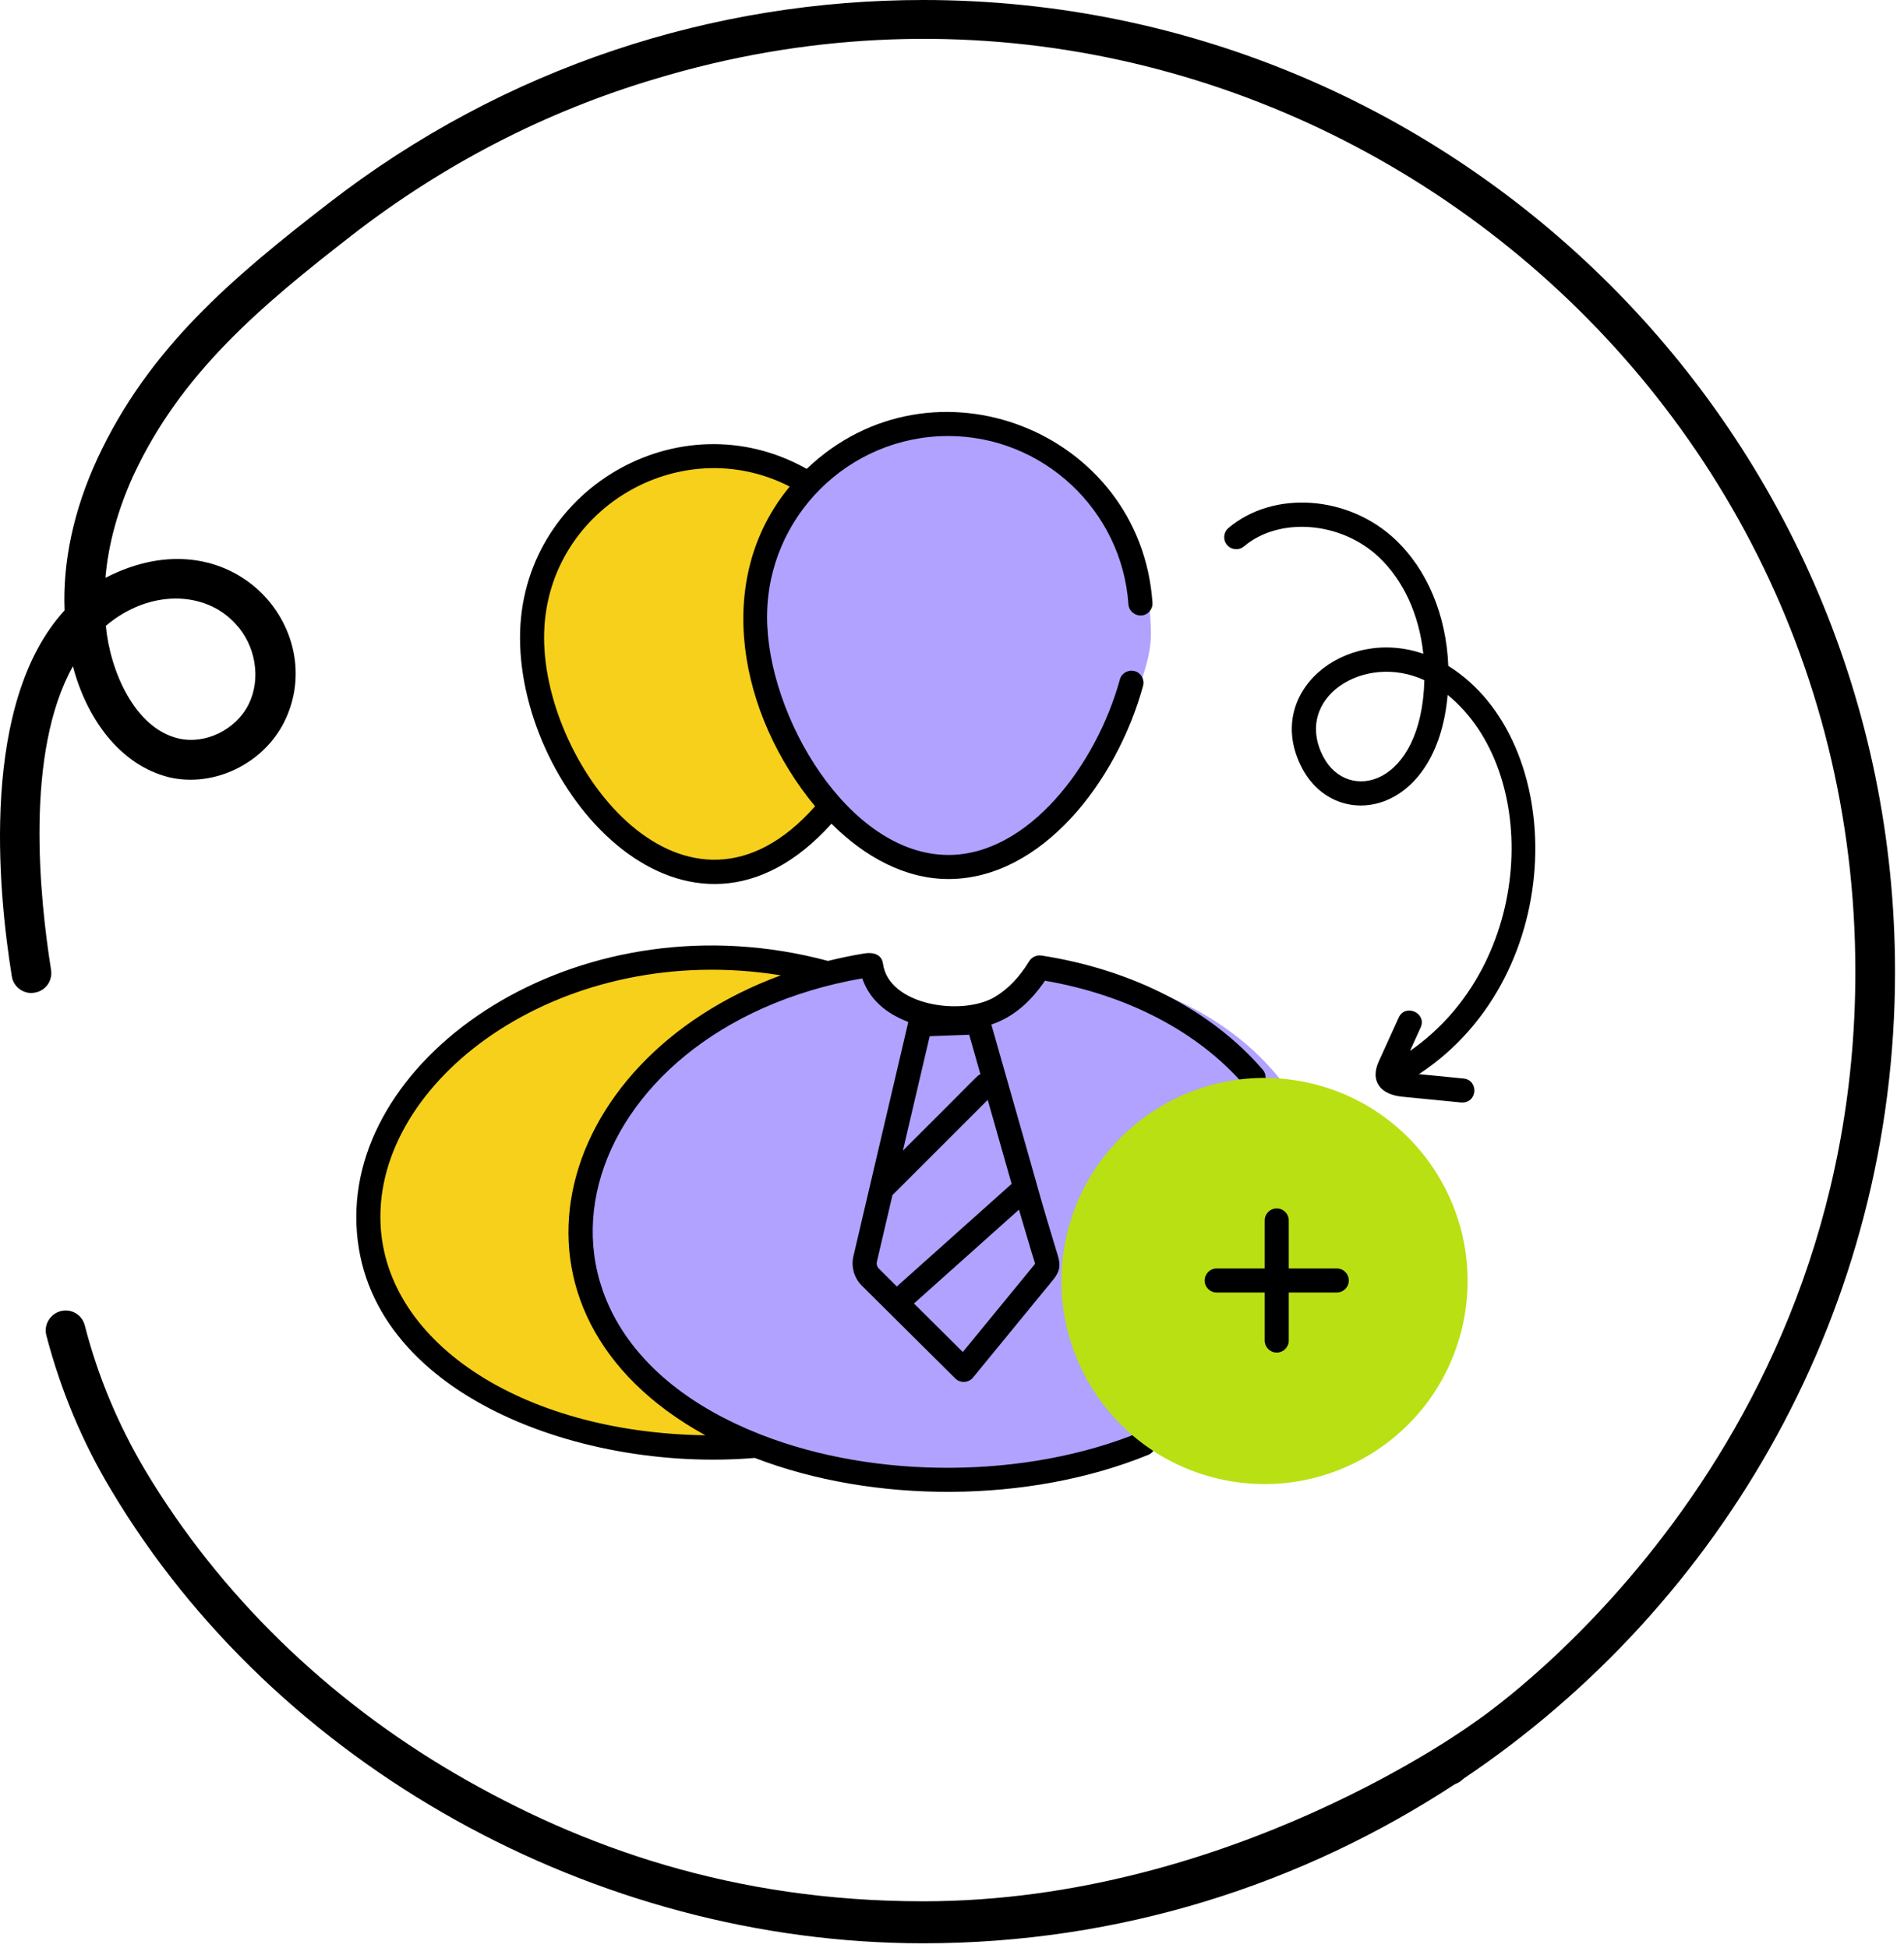 <?xml version="1.0" encoding="UTF-8"?>
<svg xmlns="http://www.w3.org/2000/svg" width="171" height="175" viewBox="0 0 171 175" fill="none">
  <path d="M82.922 0C64.192 0 45.398 5.942 29.489 18.274C20.831 24.971 13.317 31.311 8.722 41.25C6.617 45.809 5.622 50.476 5.8 54.822C-1.752 63.086 -0.222 79.757 1.062 87.7C1.204 88.662 2.165 89.339 3.093 89.161C4.088 89.018 4.732 88.092 4.589 87.13C3.556 80.647 2.203 67.61 6.548 59.844C7.738 64.384 10.658 68.693 15.203 69.818C19.227 70.744 23.645 68.607 25.534 64.831C29.646 56.525 20.751 46.066 9.47 51.901C9.717 48.908 10.572 45.809 11.96 42.746C16.236 33.52 23.398 27.5 31.66 21.088C39.852 14.747 49.008 10.01 58.839 7.089C112.205 -9.062 166.632 31.156 166.632 87.273C166.632 132.089 132.357 154.744 132.357 154.744C132.357 154.744 110.597 170.773 82.922 170.773C65.896 170.773 52.268 165.956 40.861 159.297C29.455 152.638 19.753 143.285 13.032 132.049C10.646 128.024 8.791 123.642 7.616 119.047C7.369 118.085 6.405 117.515 5.445 117.765C4.516 118.014 3.911 118.976 4.161 119.938C5.445 124.853 7.403 129.555 10.002 133.866C24.752 158.587 53.391 174.545 82.922 174.545C100.552 174.545 116.905 169.274 130.653 160.261C130.687 160.261 130.687 160.261 130.726 160.226C130.729 160.224 130.733 160.221 130.736 160.22C130.98 160.134 131.195 159.991 131.38 159.81C131.387 159.805 131.393 159.803 131.4 159.798C131.435 159.798 131.435 159.798 131.435 159.762C154.77 144.089 170.195 117.48 170.195 87.273C170.195 39.148 131.046 0 82.922 0ZM21.151 56.033C22.971 57.956 23.468 60.984 22.327 63.264C21.189 65.543 18.445 66.897 16.024 66.327C12.111 65.411 9.884 60.286 9.505 56.211C13.389 52.916 18.437 53.037 21.151 56.033Z" fill="black"></path>
  <path d="M103.364 57C103.364 60.274 100.963 64.727 99.727 67.455C96.793 73.93 92.071 77.909 85.182 77.909C79.16 77.909 75.204 73.996 72 68.818C69.995 65.577 67.455 62.162 67.455 57.909C67.455 46.864 75.391 37.909 85.182 37.909C94.972 37.909 103.364 45.954 103.364 57Z" fill="#B0A2FE"></path>
  <path d="M119.273 109.271C119.273 122.074 104.213 132.453 85.636 132.453C67.059 132.453 52 122.074 52 109.271C52 97.639 62.613 88.208 78.818 86.543C79.273 89.273 83.937 91.091 85.636 91.091C87.178 91.091 92.455 89.273 92.909 86.543C109.336 88.073 119.273 97.53 119.273 109.271Z" fill="#B0A2FE"></path>
  <path d="M93.818 114.727L86.546 122.455L77.455 113.818L82.909 91.545H87.909L93.818 114.727Z" fill="#B0A2FE"></path>
  <path d="M67.974 129.854C52.903 131.223 33.081 124.364 33.081 109.292C33.081 94.685 53.274 81.54 74.462 87.447C49.56 94.165 42.95 120.016 67.974 129.854Z" fill="#F7D01C"></path>
  <path d="M74.625 72.416C71.777 75.917 68.113 78.344 64.099 78.344C55.113 78.344 47.785 66.231 47.785 57.269C47.785 44.277 62.126 36.798 72.618 43.429C69.63 46.533 67.81 50.757 67.81 55.425C67.81 61.027 70.494 67.795 74.625 72.416Z" fill="#F7D01C"></path>
  <path d="M102.309 128.671C92.159 132.812 78.71 132.901 68.394 128.878C68.347 128.858 68.304 128.837 68.255 128.824C43.329 118.987 51.518 92.384 77.442 87.877C78.109 89.821 79.632 91.051 81.576 91.79L76.645 112.839C76.424 113.781 76.713 114.79 77.4 115.473L85.791 123.807C86.247 124.261 86.99 124.216 87.391 123.725L94.583 114.949C95.186 114.214 95.275 113.655 94.997 112.751C92.563 104.652 95.332 114.061 89.032 92.021C91.089 91.338 92.629 89.879 93.851 88.087C101.265 89.366 107.616 92.679 111.771 97.494C112.161 97.945 112.844 97.994 113.296 97.606C113.748 97.215 113.798 96.531 113.408 96.079C108.792 90.734 101.731 87.092 93.523 85.823C93.521 85.822 93.519 85.823 93.517 85.823C93.049 85.754 92.624 86.022 92.437 86.328C92.436 86.329 92.434 86.33 92.433 86.331C91.564 87.767 90.523 88.849 89.342 89.547C86.397 91.29 79.807 90.315 79.301 86.551C79.22 85.949 78.739 85.473 77.644 85.635C76.525 85.813 75.435 86.047 74.363 86.309C52.536 80.458 32 94.056 32 109.292C32 124.874 51.799 132.298 67.787 130.949C78.444 135.061 92.381 135.057 103.126 130.672C103.678 130.446 103.944 129.815 103.718 129.264C103.492 128.709 102.861 128.445 102.309 128.671ZM87.045 92.941L88.053 96.483C87.676 96.668 88.189 96.296 81.09 103.347L83.497 93.072C84.57 93.045 85.852 92.972 87.045 92.941ZM78.751 113.333L80.154 107.34L88.708 98.787L90.855 106.334L80.582 115.519C80.57 115.53 80.565 115.546 80.553 115.558L78.924 113.939C78.766 113.781 78.7 113.551 78.751 113.333ZM92.907 113.583L86.471 121.436L82.084 117.079L91.513 108.649C93.138 114.178 92.476 111.876 92.93 113.384C92.951 113.454 92.979 113.523 92.907 113.583ZM34.162 109.292C34.162 96.537 50.743 84.462 70.129 87.603C49.258 95.284 43.361 117.921 63.35 128.915C46.665 128.683 34.162 120.335 34.162 109.292Z" fill="black"></path>
  <path d="M74.676 73.988C77.69 76.992 81.324 78.953 85.181 78.953C93.529 78.953 100.293 70.228 102.659 61.608C102.817 61.031 102.478 60.436 101.903 60.278C101.324 60.126 100.731 60.459 100.575 61.033C98.478 68.674 92.37 76.791 85.181 76.791C76.22 76.791 68.891 64.309 68.891 55.425C68.891 46.405 76.247 39.163 85.155 39.163C93.647 39.163 100.76 45.804 101.347 54.28C101.389 54.876 101.909 55.309 102.501 55.285C103.096 55.243 103.546 54.728 103.505 54.133C102.435 38.712 83.765 31.312 72.449 42.114C60.978 35.655 46.704 44.055 46.704 57.268C46.704 71.381 61.807 88.255 74.676 73.988ZM70.924 43.703C63.932 52.149 66.462 64.283 73.203 72.42C61.639 85.481 48.866 69.012 48.866 57.268C48.866 45.829 61.031 38.62 70.924 43.703Z" fill="black"></path>
  <path d="M131.442 96.871L127.39 96.473C127.423 96.456 127.46 96.463 127.492 96.442C140.959 87.539 140.825 66.517 130.073 59.809C129.891 55.292 128.209 51.202 125.325 48.471C121.104 44.48 114.379 44.007 110.331 47.422C109.874 47.806 109.817 48.488 110.201 48.944C110.587 49.4 111.268 49.458 111.725 49.073C114.903 46.393 120.449 46.835 123.839 50.042C126.066 52.15 127.458 55.241 127.829 58.721C120.712 56.251 113.398 62.249 116.941 68.995C120.002 74.816 129.06 73.33 130.014 62.415C138.424 69.263 137.845 86.617 126.632 94.394L127.586 92.295C128.179 90.991 126.202 90.1 125.618 91.4L123.834 95.323C123.019 97.099 123.971 98.319 125.947 98.505L131.231 99.025C132.713 99.112 132.819 97.008 131.442 96.871ZM118.855 67.987C116.09 62.731 122.49 58.569 127.923 61.093C127.675 70.637 121.05 72.165 118.855 67.987Z" fill="black"></path>
  <path d="M131.314 119.253C133.631 109.452 127.563 99.628 117.762 97.311C107.96 94.994 98.136 101.061 95.82 110.863C93.503 120.664 99.57 130.488 109.372 132.805C119.173 135.122 128.997 129.054 131.314 119.253Z" fill="#B9E013"></path>
  <path d="M120.056 113.931H115.745V109.619C115.745 109.021 115.261 108.538 114.664 108.538C114.066 108.538 113.583 109.021 113.583 109.619V113.931H109.272C108.674 113.931 108.19 114.415 108.19 115.012C108.19 115.61 108.674 116.093 109.272 116.093H113.583V120.405C113.583 121.003 114.066 121.487 114.664 121.487C115.261 121.487 115.745 121.003 115.745 120.405V116.093H120.056C120.654 116.093 121.137 115.61 121.137 115.012C121.137 114.415 120.654 113.931 120.056 113.931Z" fill="black"></path>
</svg>
